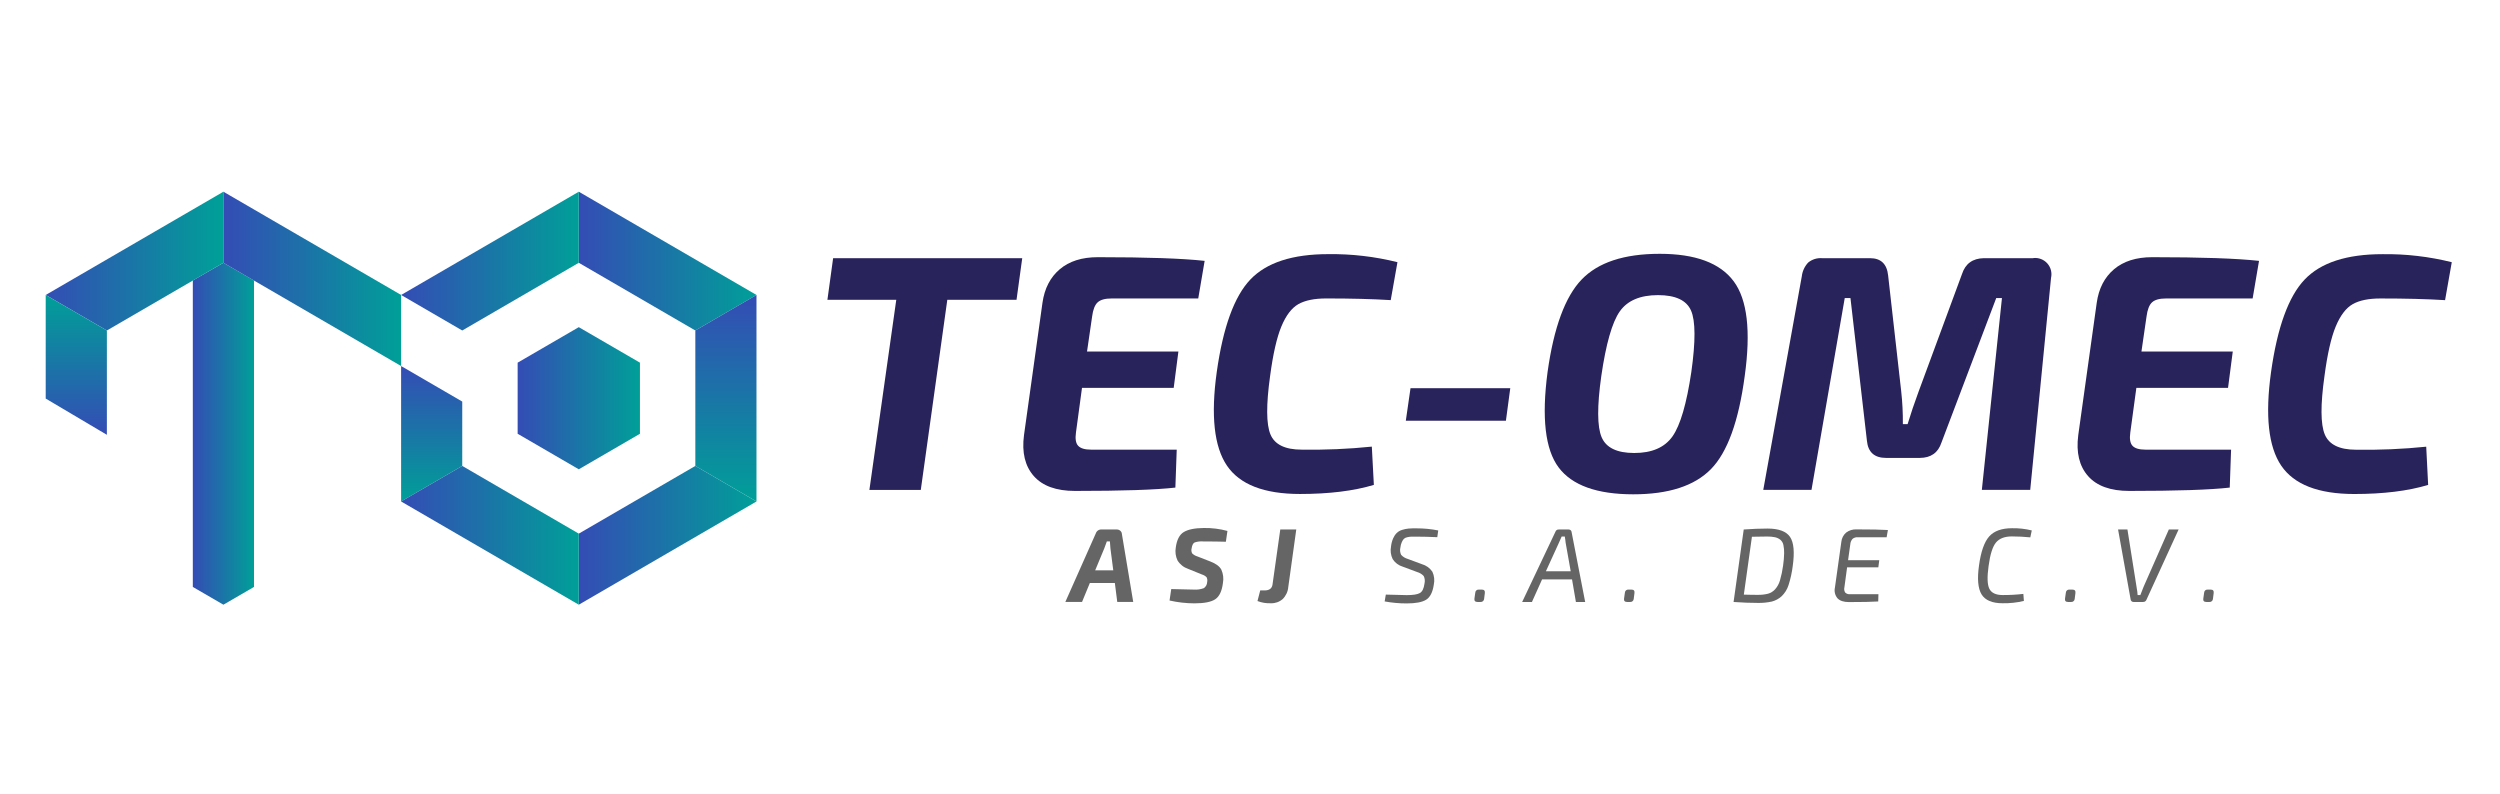 <svg width="985" height="313" viewBox="0 0 985 313" fill="none" xmlns="http://www.w3.org/2000/svg">
<g clip-path="url(#clip0_162_44)">
<path d="M441.41 209.139C441.03 208.794 440.533 208.608 440.02 208.619H434.02C433.525 208.582 433.031 208.713 432.62 208.991C432.208 209.268 431.901 209.676 431.75 210.149L419.75 237.149H426.33L429.4 229.699H439.25L440.2 237.149H446.49L442.02 210.369C442.008 210.134 441.947 209.903 441.842 209.691C441.737 209.48 441.59 209.292 441.41 209.139ZM431.5 224.719L435.1 216.029C435.26 215.619 435.59 214.699 436.1 213.299H437.3C437.36 214.539 437.43 215.459 437.51 216.069L438.63 224.719H431.5Z" fill="#666565"/>
<path d="M466.411 209.63C464.721 210.63 463.661 212.7 463.251 215.74C462.953 217.468 463.197 219.246 463.951 220.83C464.915 222.387 466.394 223.558 468.131 224.14L473.551 226.34C474.239 226.541 474.868 226.909 475.381 227.41C475.689 228.011 475.774 228.702 475.621 229.36C475.604 229.833 475.476 230.295 475.246 230.708C475.017 231.122 474.693 231.475 474.301 231.74C473.046 232.206 471.706 232.397 470.371 232.3L461.471 232.09L460.801 236.6C464.019 237.335 467.309 237.71 470.611 237.72C474.484 237.72 477.224 237.177 478.831 236.09C480.437 235.003 481.437 232.883 481.831 229.73C482.169 227.948 481.952 226.105 481.211 224.45C480.544 223.17 479.111 222.1 476.911 221.24L471.781 219.24C471.015 219.012 470.313 218.608 469.731 218.06C469.395 217.449 469.312 216.731 469.501 216.06C469.687 214.787 470.087 214.007 470.701 213.72C471.807 213.362 472.973 213.229 474.131 213.33C477.564 213.33 480.517 213.37 482.991 213.45L483.611 209.19C480.577 208.369 477.443 207.978 474.301 208.03C470.741 208.063 468.111 208.597 466.411 209.63Z" fill="#666565"/>
<path d="M501.369 230.309C501.149 231.859 500.099 232.629 498.219 232.629H496.529L495.449 236.809C497.123 237.462 498.914 237.758 500.709 237.679C502.415 237.748 504.083 237.161 505.369 236.039C506.651 234.775 507.435 233.093 507.579 231.299L510.729 208.619H504.429L501.369 230.309Z" fill="#666565"/>
<path d="M554.981 208.25C554.108 208.335 553.246 208.512 552.411 208.78C551.63 209.016 550.915 209.43 550.321 209.99C549.725 210.593 549.247 211.301 548.911 212.08C548.469 213.097 548.186 214.176 548.071 215.28C547.732 216.971 547.956 218.728 548.711 220.28C549.636 221.731 551.058 222.798 552.711 223.28L558.381 225.39C559.368 225.666 560.258 226.213 560.951 226.97C561.394 227.905 561.497 228.966 561.241 229.97C560.991 231.87 560.391 233.1 559.441 233.65C558.491 234.2 556.771 234.48 554.281 234.48C553.401 234.48 550.644 234.41 546.011 234.27L545.551 236.96C548.417 237.49 551.326 237.755 554.241 237.75C557.801 237.75 560.361 237.26 561.921 236.28C563.481 235.3 564.481 233.32 564.921 230.34C565.292 228.634 565.096 226.853 564.361 225.27C563.372 223.809 561.898 222.746 560.201 222.27L554.611 220.2C553.625 219.921 552.737 219.37 552.051 218.61C551.613 217.701 551.51 216.667 551.761 215.69C551.832 214.961 552.021 214.248 552.321 213.58C552.521 213.118 552.79 212.689 553.121 212.31C553.494 211.974 553.955 211.752 554.451 211.67C554.973 211.545 555.505 211.468 556.041 211.44H558.131C560.451 211.44 563.171 211.51 566.291 211.65L566.661 209C563.882 208.444 561.055 208.166 558.221 208.17C557.14 208.141 556.059 208.167 554.981 208.25Z" fill="#666565"/>
<path d="M583.83 232.3H582.67C582.497 232.279 582.322 232.294 582.155 232.345C581.989 232.395 581.834 232.479 581.702 232.591C581.57 232.704 581.462 232.843 581.386 233C581.31 233.156 581.267 233.326 581.26 233.5L580.93 235.82C580.8 236.73 581.21 237.18 582.18 237.18H583.33C583.504 237.194 583.68 237.172 583.846 237.117C584.012 237.061 584.165 236.973 584.296 236.858C584.428 236.742 584.535 236.601 584.611 236.444C584.687 236.286 584.731 236.115 584.74 235.94L585.03 233.66C585.14 232.75 584.73 232.3 583.83 232.3Z" fill="#666565"/>
<path d="M618.87 208.93C618.638 208.719 618.333 208.608 618.02 208.62H614.22C613.911 208.585 613.599 208.661 613.34 208.835C613.082 209.009 612.894 209.27 612.81 209.57L599.73 237.18H603.58L607.58 228.28H619.38L620.91 237.18H624.56L619.22 209.7C619.209 209.407 619.083 209.131 618.87 208.93ZM609.08 225.09L614.22 213.83L615.29 211.39H616.53C616.59 211.67 616.65 212.08 616.72 212.63C616.79 213.18 616.84 213.63 616.86 213.83L618.86 225.09H609.08Z" fill="#666565"/>
<path d="M642.78 232.3H641.62C641.447 232.279 641.272 232.294 641.105 232.345C640.939 232.395 640.785 232.479 640.652 232.591C640.52 232.704 640.412 232.843 640.336 233C640.26 233.156 640.217 233.326 640.21 233.5L639.88 235.82C639.74 236.73 640.16 237.18 641.12 237.18H642.28C642.454 237.194 642.63 237.172 642.796 237.117C642.962 237.061 643.115 236.973 643.247 236.858C643.378 236.742 643.485 236.601 643.561 236.444C643.637 236.286 643.681 236.115 643.69 235.94L643.98 233.66C644.09 232.75 643.73 232.3 642.78 232.3Z" fill="#666565"/>
<path d="M696.389 208.25C693.516 208.25 690.396 208.373 687.029 208.62L683.029 237.18C686.649 237.433 689.813 237.557 692.519 237.55C694.387 237.591 696.253 237.413 698.079 237.02C699.52 236.648 700.848 235.93 701.949 234.93C703.219 233.714 704.162 232.197 704.689 230.52C705.471 228.077 706.023 225.566 706.339 223.02C707.109 217.53 706.759 213.7 705.259 211.52C703.759 209.34 700.799 208.25 696.389 208.25ZM702.549 222.78C702.289 224.776 701.874 226.748 701.309 228.68C700.935 229.977 700.28 231.176 699.389 232.19C698.637 233.02 697.667 233.623 696.589 233.93C695.234 234.256 693.843 234.404 692.449 234.37C691.349 234.37 689.549 234.37 687.069 234.28L690.259 211.48C693.019 211.42 695.019 211.39 696.259 211.39C697.31 211.37 698.36 211.468 699.389 211.68C700.154 211.847 700.87 212.189 701.479 212.68C702.09 213.213 702.505 213.934 702.659 214.73C702.884 215.798 702.981 216.889 702.949 217.98C702.918 219.587 702.784 221.19 702.549 222.78Z" fill="#666565"/>
<path d="M727.351 209.859C726.298 210.781 725.633 212.067 725.491 213.459L722.961 231.509C722.792 232.239 722.794 232.998 722.968 233.727C723.141 234.455 723.481 235.134 723.961 235.709C724.891 236.709 726.401 237.219 728.471 237.219C733.744 237.219 737.594 237.139 740.021 236.979L740.101 234.119H728.961C728.611 234.16 728.255 234.123 727.92 234.013C727.585 233.902 727.278 233.72 727.021 233.479C726.825 233.18 726.695 232.842 726.638 232.489C726.581 232.136 726.599 231.775 726.691 231.429L727.761 223.519H740.061L740.431 220.709H728.141L729.011 214.499C729.056 213.708 729.358 212.953 729.871 212.349C730.154 212.106 730.483 211.921 730.839 211.806C731.194 211.691 731.569 211.648 731.941 211.679H743.331L743.831 208.829C741.291 208.662 737.178 208.579 731.491 208.579C730.003 208.5 728.535 208.954 727.351 209.859Z" fill="#666565"/>
<path d="M783.731 211.369C781.811 213.536 780.478 217.339 779.731 222.779C778.984 228.052 779.318 231.852 780.731 234.179C782.161 236.509 784.931 237.679 789.011 237.679C791.838 237.734 794.661 237.428 797.411 236.769L797.201 233.999C794.496 234.312 791.774 234.462 789.051 234.449C786.351 234.449 784.591 233.589 783.791 231.949C782.991 230.309 782.901 227.329 783.501 223.019C784.108 218.472 785.074 215.389 786.401 213.769C787.731 212.159 789.821 211.349 792.691 211.349C795.071 211.349 797.481 211.479 799.941 211.719L800.521 208.989C797.973 208.36 795.354 208.067 792.731 208.119C788.664 208.119 785.664 209.202 783.731 211.369Z" fill="#666565"/>
<path d="M816.52 232.3H815.36C815.188 232.279 815.013 232.294 814.846 232.345C814.68 232.395 814.525 232.479 814.393 232.591C814.26 232.704 814.153 232.843 814.077 233C814 233.156 813.957 233.326 813.95 233.5L813.62 235.82C813.48 236.73 813.89 237.18 814.86 237.18H816.02C816.195 237.194 816.37 237.172 816.536 237.117C816.703 237.061 816.856 236.973 816.987 236.858C817.119 236.742 817.226 236.601 817.302 236.444C817.378 236.286 817.422 236.115 817.43 235.94L817.72 233.66C817.83 232.75 817.43 232.3 816.52 232.3Z" fill="#666565"/>
<path d="M844.58 231.179C844.2 232.059 843.77 233.179 843.3 234.449H842.22C842.22 233.709 842.03 232.659 841.81 231.299L838.21 208.619H834.52L839.45 236.069C839.453 236.225 839.489 236.379 839.554 236.52C839.619 236.662 839.713 236.789 839.829 236.893C839.945 236.997 840.082 237.076 840.23 237.125C840.378 237.175 840.534 237.193 840.69 237.179H844.33C844.637 237.199 844.942 237.117 845.197 236.945C845.452 236.773 845.643 236.521 845.74 236.229L858.37 208.619H854.52L844.58 231.179Z" fill="#666565"/>
<path d="M870.991 232.299H869.831C869.659 232.28 869.485 232.296 869.32 232.347C869.154 232.397 869.001 232.482 868.87 232.594C868.739 232.707 868.632 232.845 868.556 233.001C868.481 233.157 868.438 233.326 868.431 233.499L868.101 235.819C867.961 236.729 868.371 237.179 869.341 237.179H870.501C870.675 237.194 870.851 237.173 871.017 237.118C871.183 237.064 871.336 236.975 871.467 236.859C871.598 236.743 871.704 236.602 871.779 236.444C871.853 236.286 871.895 236.114 871.901 235.939L872.191 233.659C872.301 232.749 871.901 232.299 870.991 232.299Z" fill="#666565"/>
<path d="M326 118.129H353.13L342.54 193.039H362.79L373.24 118.129H400.51L402.76 101.719H328.25L326 118.129Z" fill="#29235C"/>
<path d="M463.1 192.11L463.63 177.16H429.89C427.417 177.16 425.717 176.65 424.79 175.63C423.86 174.63 423.58 172.88 423.93 170.41L426.31 152.81H462.44L464.29 138.51H428.29L430.29 124.75C430.637 122.017 431.367 120.14 432.48 119.12C433.593 118.1 435.423 117.593 437.97 117.6H472.11L474.63 102.78C465.803 101.813 451.773 101.33 432.54 101.33C426.28 101.33 421.28 102.917 417.54 106.09C413.8 109.263 411.53 113.673 410.73 119.32L403.45 171.47C402.563 178.257 403.843 183.613 407.29 187.54C410.737 191.467 416.16 193.43 423.56 193.43C442.16 193.43 455.34 192.99 463.1 192.11Z" fill="#29235C"/>
<path d="M512.86 177.16C506.327 177.16 502.227 175.16 500.56 171.16C498.893 167.16 498.847 159.493 500.42 148.16C501.573 139.493 503.053 132.987 504.86 128.64C506.667 124.293 508.893 121.36 511.54 119.84C514.207 118.34 517.873 117.59 522.54 117.59C532.34 117.59 540.81 117.81 547.95 118.25L550.6 103.3C541.687 101.077 532.525 100.012 523.34 100.13C509.22 100.13 498.987 103.463 492.64 110.13C486.293 116.797 481.88 128.95 479.4 146.59C477.02 163.703 478.353 175.987 483.4 183.44C488.447 190.893 498.04 194.623 512.18 194.63C523.647 194.63 533.353 193.437 541.3 191.05L540.5 175.97C531.318 176.907 522.089 177.304 512.86 177.16Z" fill="#29235C"/>
<path d="M553.891 165.769H593.331L595.051 152.939H555.741L553.891 165.769Z" fill="#29235C"/>
<path d="M683.049 110.79C677.669 103.597 667.966 100 653.939 100C639.913 100 629.656 103.377 623.169 110.13C616.676 116.883 612.199 129.037 609.739 146.59C607.353 164.59 608.806 177.117 614.099 184.17C619.393 191.223 629.186 194.753 643.479 194.76C657.419 194.76 667.633 191.45 674.119 184.83C680.606 178.21 685.039 165.99 687.419 148.17C689.893 130.443 688.436 117.983 683.049 110.79ZM666.379 146.59C664.519 159.11 662.049 167.557 658.969 171.93C655.889 176.303 650.859 178.487 643.879 178.48C637.079 178.48 632.799 176.407 631.039 172.26C629.279 168.113 629.236 160.083 630.909 148.17C632.756 135.47 635.183 126.98 638.189 122.7C641.196 118.42 646.223 116.28 653.269 116.28C660.156 116.28 664.489 118.31 666.269 122.37C668.049 126.43 668.086 134.503 666.379 146.59Z" fill="#29235C"/>
<path d="M801.1 101.72H781.64C777.234 101.806 774.367 103.88 773.04 107.94L755.84 154.53C754.247 158.85 752.834 163.04 751.6 167.1H749.73C749.769 162.757 749.548 158.416 749.07 154.1L743.93 108.6C743.477 104.02 741.094 101.726 736.78 101.72H717.85C715.891 101.582 713.952 102.197 712.43 103.44C711.028 104.932 710.145 106.836 709.91 108.87L694.73 193H713.73L726.83 117.43H729.08L735.57 173.68C736.01 178.166 738.524 180.413 743.11 180.42H756.35C760.764 180.42 763.63 178.393 764.95 174.34L786.52 117.43H788.77L780.85 193H799.91L808.11 109.49C808.34 108.488 808.325 107.446 808.068 106.451C807.811 105.456 807.319 104.537 806.633 103.772C805.947 103.007 805.088 102.417 804.127 102.053C803.166 101.689 802.131 101.561 801.11 101.68L801.1 101.72Z" fill="#29235C"/>
<path d="M832.919 106.09C829.173 109.27 826.903 113.68 826.109 119.32L818.829 171.47C817.949 178.257 819.229 183.613 822.669 187.54C826.109 191.467 831.536 193.43 838.949 193.43C857.556 193.43 870.746 192.99 878.519 192.11L879.049 177.16H845.299C842.826 177.16 841.126 176.65 840.199 175.63C839.273 174.61 838.986 172.87 839.339 170.41L841.729 152.81H877.849L879.709 138.51H843.729L845.729 124.75C846.079 122.02 846.799 120.14 847.909 119.12C849.019 118.1 850.839 117.6 853.399 117.6H887.539L890.059 102.78C881.239 101.813 867.213 101.33 847.979 101.33C841.693 101.33 836.673 102.917 832.919 106.09Z" fill="#29235C"/>
<path d="M920.271 128.65C922.084 124.29 924.311 121.356 926.951 119.85C929.591 118.343 933.257 117.593 937.951 117.6C947.737 117.6 956.207 117.82 963.361 118.26L966.001 103.31C957.084 101.087 947.919 100.021 938.731 100.14C924.611 100.14 914.377 103.473 908.031 110.14C901.684 116.806 897.271 128.96 894.791 146.6C892.411 163.713 893.744 175.996 898.791 183.45C903.837 190.903 913.431 194.633 927.571 194.64C939.044 194.64 948.751 193.446 956.691 191.06L955.931 176C946.745 176.937 937.513 177.335 928.281 177.19C921.754 177.19 917.651 175.19 915.971 171.19C914.291 167.19 914.247 159.523 915.841 148.19C916.981 139.536 918.457 133.023 920.271 128.65Z" fill="#29235C"/>
<path d="M228.042 128.9L203.949 142.895V170.9L228.042 184.902L252.141 170.9V142.895L228.042 128.9Z" fill="url(#paint0_linear_162_44)"/>
<path d="M100.073 231.254L88.023 238.251L75.973 231.254V110.509L88.023 103.535L100.073 110.509V231.254Z" fill="url(#paint1_linear_162_44)"/>
<path d="M88.021 75.537V103.534L42.108 130.214L18.008 116.219L88.021 75.537Z" fill="url(#paint2_linear_162_44)"/>
<path d="M18.008 116.219L42.108 130.213V171.314L18.008 157.033V116.219Z" fill="url(#paint3_linear_162_44)"/>
<path d="M158.035 144.219L182.127 158.221V183.576L158.035 197.578V144.219Z" fill="url(#paint4_linear_162_44)"/>
<path d="M228.041 75.537V103.534L273.962 130.214L298.054 116.219L228.041 75.537Z" fill="url(#paint5_linear_162_44)"/>
<path d="M228.041 75.537V103.534L182.127 130.214L158.035 116.219L228.041 75.537Z" fill="url(#paint6_linear_162_44)"/>
<path d="M298.053 197.575L273.961 183.573V130.213L298.053 116.219V197.575Z" fill="url(#paint7_linear_162_44)"/>
<path d="M228.041 210.254V238.251L298.054 197.577L273.962 183.574L228.041 210.254Z" fill="url(#paint8_linear_162_44)"/>
<path d="M228.041 210.254V238.251L158.035 197.577L182.127 183.574L228.041 210.254Z" fill="url(#paint9_linear_162_44)"/>
<path d="M88.022 75.537V103.534L158.035 144.216V116.219L88.022 75.537Z" fill="url(#paint10_linear_162_44)"/>
</g>
<defs>
<linearGradient id="paint0_linear_162_44" x1="203.949" y1="156.897" x2="252.141" y2="156.897" gradientUnits="userSpaceOnUse">
<stop stop-color="#344CB5"/>
<stop offset="1" stop-color="#009F98"/>
</linearGradient>
<linearGradient id="paint1_linear_162_44" x1="75.973" y1="170.897" x2="100.073" y2="170.897" gradientUnits="userSpaceOnUse">
<stop stop-color="#344CB5"/>
<stop offset="1" stop-color="#009F98"/>
</linearGradient>
<linearGradient id="paint2_linear_162_44" x1="17.507" y1="102.875" x2="87.143" y2="102.875" gradientUnits="userSpaceOnUse">
<stop stop-color="#344CB5"/>
<stop offset="1" stop-color="#009F98"/>
</linearGradient>
<linearGradient id="paint3_linear_162_44" x1="30.058" y1="171.314" x2="30.058" y2="116.436" gradientUnits="userSpaceOnUse">
<stop stop-color="#344CB5"/>
<stop offset="1" stop-color="#009F98"/>
</linearGradient>
<linearGradient id="paint4_linear_162_44" x1="170.085" y1="197.578" x2="170.085" y2="144.219" gradientUnits="userSpaceOnUse">
<stop stop-color="#009F98"/>
<stop offset="1" stop-color="#344CB5"/>
</linearGradient>
<linearGradient id="paint5_linear_162_44" x1="228.041" y1="102.875" x2="298.054" y2="102.875" gradientUnits="userSpaceOnUse">
<stop stop-color="#344CB5"/>
<stop offset="1" stop-color="#009F98"/>
</linearGradient>
<linearGradient id="paint6_linear_162_44" x1="158.027" y1="102.875" x2="228.041" y2="102.875" gradientUnits="userSpaceOnUse">
<stop stop-color="#344CB5"/>
<stop offset="1" stop-color="#009F98"/>
</linearGradient>
<linearGradient id="paint7_linear_162_44" x1="286.003" y1="197.575" x2="286.003" y2="116.219" gradientUnits="userSpaceOnUse">
<stop stop-color="#009F98"/>
<stop offset="1" stop-color="#344CB5"/>
</linearGradient>
<linearGradient id="paint8_linear_162_44" x1="228.041" y1="210.913" x2="298.054" y2="210.913" gradientUnits="userSpaceOnUse">
<stop stop-color="#344CB5"/>
<stop offset="1" stop-color="#009F98"/>
</linearGradient>
<linearGradient id="paint9_linear_162_44" x1="158.035" y1="210.913" x2="228.041" y2="210.913" gradientUnits="userSpaceOnUse">
<stop stop-color="#344CB5"/>
<stop offset="1" stop-color="#009F98"/>
</linearGradient>
<linearGradient id="paint10_linear_162_44" x1="88.022" y1="109.881" x2="158.035" y2="109.881" gradientUnits="userSpaceOnUse">
<stop stop-color="#344CB5"/>
<stop offset="1" stop-color="#009F98"/>
</linearGradient>
<clipPath id="clip0_162_44">
<rect width="985" height="313" fill="white"/>
</clipPath>
</defs>
</svg>
